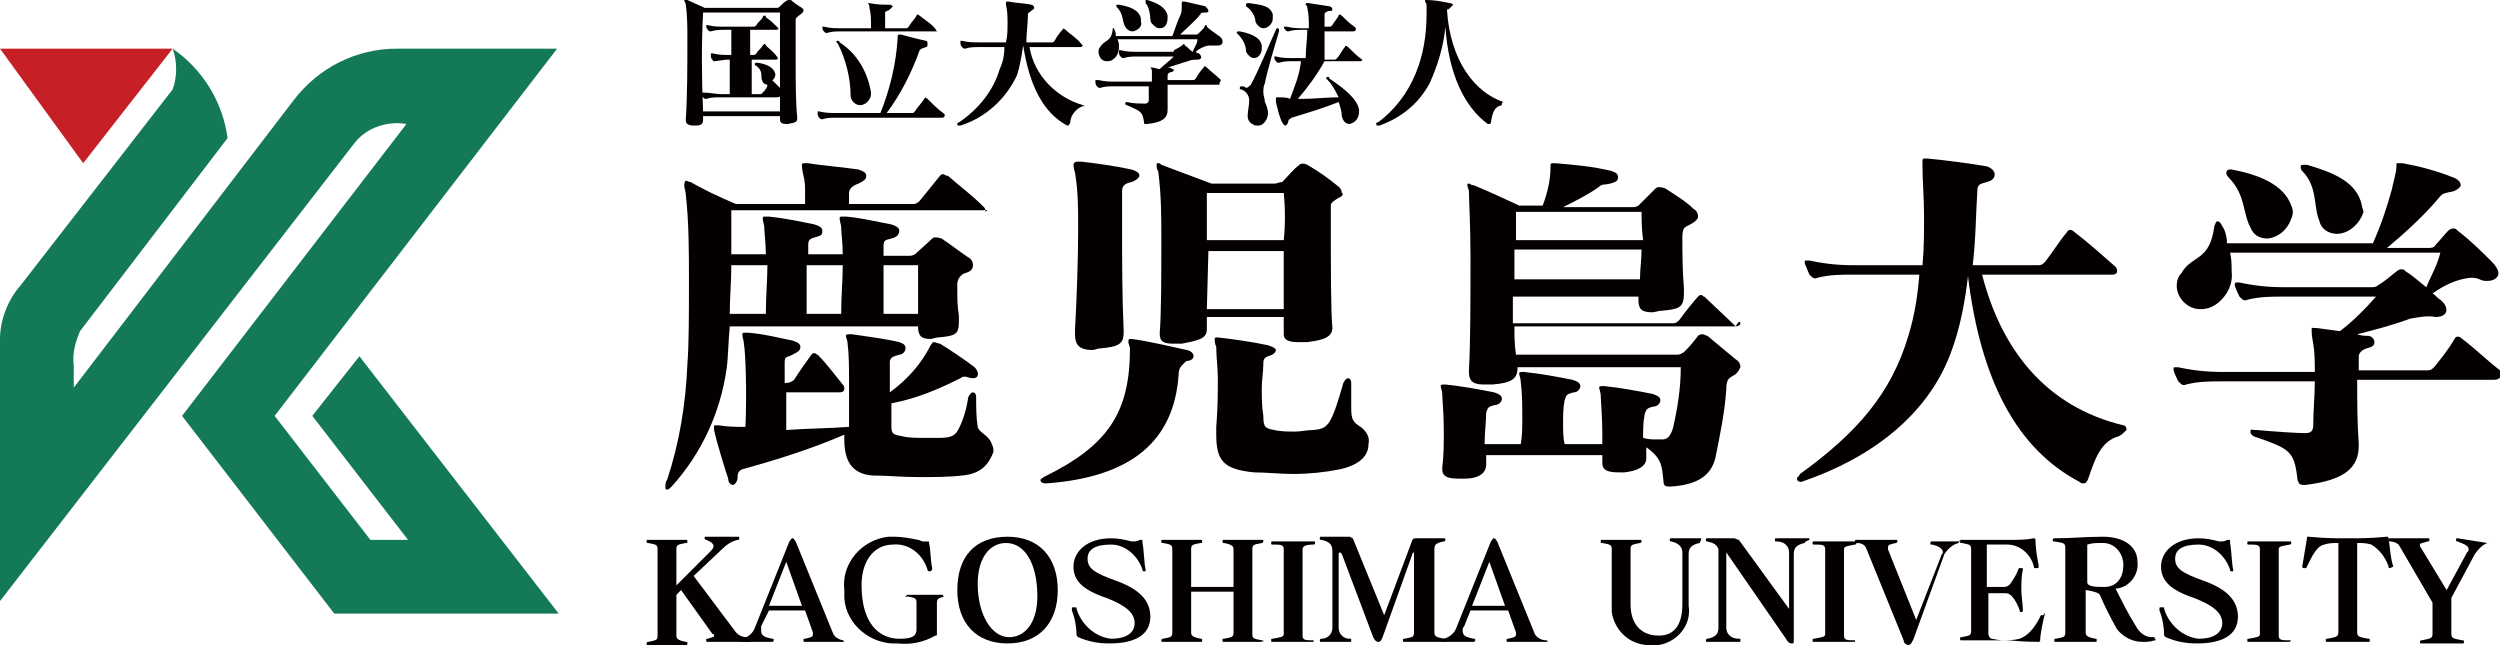 <?xml version="1.0" encoding="utf-8"?>
<!-- Generator: Adobe Illustrator 27.4.1, SVG Export Plug-In . SVG Version: 6.00 Build 0)  -->
<svg version="1.1" id="グループ_144" xmlns="http://www.w3.org/2000/svg" xmlns:xlink="http://www.w3.org/1999/xlink" x="0px"
	 y="0px" viewBox="0 0 159.3 41.1" style="enable-background:new 0 0 159.3 41.1;" xml:space="preserve">
<style type="text/css">
	.st0{clip-path:url(#SVGID_00000170274143576339002860000016760156021401539215_);}
	.st1{fill:#040000;}
	.st2{fill:#C61F26;}
	.st3{fill:#137959;}
</style>
<g>
	<defs>
		<rect id="SVGID_1_" y="0" width="159.3" height="41.1"/>
	</defs>
	<clipPath id="SVGID_00000075873224734297382180000011954939367673823659_">
		<use xlink:href="#SVGID_1_"  style="overflow:visible;"/>
	</clipPath>
	
		<g id="グループ_143" transform="translate(0 0)" style="clip-path:url(#SVGID_00000075873224734297382180000011954939367673823659_);">
		<path id="パス_5627" class="st1" d="M62.6,13.4h-16v2.8h2.2c0-0.7-0.1-1.4-0.1-1.7c0-0.2-0.1-0.4-0.1-0.6c0-0.1,0.1-0.1,0.1-0.1
			H49c1,0.1,1.9,0.3,2.9,0.5c0.3,0.1,0.5,0.2,0.5,0.4S52.4,15,52,15.1c-0.3,0.1-0.5,0.1-0.5,0.5v0.6h2.2c0-0.7-0.1-1.4-0.1-1.7
			c0-0.2-0.1-0.4-0.1-0.6c0-0.1,0.1-0.1,0.1-0.1h0.3c1.1,0.1,1.8,0.3,2.9,0.5c0.3,0.1,0.5,0.2,0.5,0.4s-0.1,0.4-0.5,0.5
			s-0.5,0.1-0.5,0.5v0.6h1.5c0.3,0,0.3,0,0.5-0.1c0.1-0.1,0.8-0.7,1.1-1c0.1-0.1,0.3-0.1,0.6,0c0.6,0.4,1.1,0.8,1.7,1.2
			c0.2,0.1,0.3,0.3,0.3,0.5c0,0.2-0.1,0.4-0.5,0.5c-0.3,0.1-0.5,0.4-0.5,0.7v0.4c0,0.5,0,1,0.1,1.6v0.4c0,0.8-0.2,0.9-1.3,1
			c-0.2,0-0.4,0.1-0.5,0.1c-0.6,0-0.8-0.2-0.8-0.8H46.5c-0.1,1.1-0.1,2-0.2,2.7c-0.4,2.8-1.6,5.4-3.5,7.5c-0.1,0.1-0.2,0.2-0.3,0.2
			c-0.1,0-0.1-0.1-0.1-0.2c0-0.1,0-0.3,0.1-0.4c0.8-2.4,1.2-4.9,1.3-7.4c0.1-1.2,0.1-3.3,0.1-5.3c0-1.8,0-3.7-0.2-5.5
			c0-0.2-0.1-0.4-0.1-0.6c0-0.2,0.1-0.3,0.1-0.3s0.2,0.1,0.3,0.1c0.9,0.5,1.7,0.9,2.9,1.4h4.4v-0.7c0-0.4,0-0.7-0.1-1.1
			c-0.1-0.4-0.1-0.6-0.1-0.7c0-0.1,0.1-0.1,0.1-0.1h0.3c0.5,0.1,2.6,0.3,3.2,0.4c0.3,0.1,0.5,0.2,0.5,0.4c0,0.2-0.1,0.3-0.5,0.5
			c-0.3,0.1-0.6,0.3-0.6,0.6v0.7h4c0.2,0,0.3,0,0.5-0.2c0.4-0.5,0.9-1.1,1.3-1.6c0.1-0.1,0.1-0.1,0.2-0.1s0.1,0.1,0.3,0.1
			c0.8,0.7,1.5,1.2,2.3,2c0.1,0.1,0.1,0.2,0.1,0.3C63,13.3,62.9,13.4,62.6,13.4 M61.3,30.3c-0.8,0.1-1.8,0.1-2.8,0.1s-2-0.1-2.9-0.1
			c-1.3-0.1-1.8-0.9-1.8-2.3v-0.3c-2.1,0.9-4.3,1.6-6.5,2.2c-0.2,0.1-0.3,0.2-0.3,0.5s-0.2,0.5-0.3,0.5c-0.1,0-0.3-0.1-0.3-0.4
			c-0.2-0.6-0.7-2.2-0.9-3.1v-0.2c0-0.1,0-0.1,0.1-0.1h0.2c0.6,0.1,1.1,0.1,1.7,0.1c0.1-2.3,0-4.8-0.1-5.3c0-0.2-0.1-0.4-0.1-0.6
			c0-0.1,0.1-0.1,0.1-0.1h0.3c1.1,0.1,1.8,0.3,2.8,0.5c0.3,0.1,0.5,0.2,0.5,0.4s-0.1,0.3-0.5,0.5s-0.5,0.1-0.5,0.5v1.3h0.1
			c0.2,0,0.4-0.1,0.5-0.2c0.3-0.5,0.9-1.3,1.1-1.6c0.1-0.1,0.1-0.1,0.2-0.1s0.1,0.1,0.2,0.1c0.6,0.6,1.1,1.3,1.6,1.9
			c0.1,0.1,0.1,0.2,0.1,0.3c0,0.1-0.1,0.2-0.3,0.2h-3.4v2.4c1.3-0.1,2.7-0.1,4-0.2v-3c0-0.8,0-1.6-0.1-2.4c0-0.1-0.1-0.3-0.1-0.4
			c0-0.1,0.1-0.1,0.2-0.1h0.2c0.7,0.1,2.2,0.3,3,0.5c0.3,0.1,0.4,0.2,0.4,0.4c0,0.2-0.2,0.4-0.4,0.4c-0.3,0.1-0.5,0.1-0.6,0.4V25
			c1.1-0.8,2-1.8,2.6-3c0.1-0.1,0.1-0.2,0.2-0.2c0.1,0,0.3,0.1,0.4,0.1c0.5,0.3,1.7,1.1,2.2,1.5c0.3,0.3,0.3,0.7-0.1,0.7H62
			c-0.2,0-0.4-0.1-0.5-0.1c-0.1,0-0.2,0-0.3,0.1c-1.4,0.7-2.8,1.3-4.4,1.6v1.5c0,0.5,0.2,0.5,0.7,0.6c0.4,0.1,0.9,0.1,1.3,0.1h1.1
			c0.8,0,1-0.2,1.2-0.6c0.3-0.6,0.5-1.3,0.6-2c0.1-0.2,0.2-0.3,0.3-0.3s0.2,0.1,0.2,0.3c0,0.6,0,1.3,0.1,1.9
			c0.1,0.4,0.7,0.5,0.9,1.1c0.1,0.2,0.1,0.3,0.1,0.5C63,29.6,62.5,30.2,61.3,30.3 M46.6,16.9c0,1-0.1,2.1-0.1,3.1h2.3
			c0-1.1,0.1-2.2,0.1-3.1H46.6z M51.4,16.9V20h2.2c0-1.1,0.1-2.2,0.1-3.1H51.4z M58.5,16.9h-2.2V20h2.2L58.5,16.9z"/>
		<path id="パス_5628" class="st1" d="M75.1,23.9c-0.3,4.2-3,6.5-8.4,6.9h-0.1c-0.2,0-0.3-0.1-0.3-0.2s0.1-0.1,0.2-0.2
			c4.1-2,5.5-4.1,5.5-8.2c0-0.1-0.1-0.3-0.1-0.4s0-0.2,0.1-0.2h0.1c0.9,0.1,2.6,0.5,3.5,0.7c0.6,0.1,0.6,0.7,0,0.7
			C75.3,23.3,75.1,23.4,75.1,23.9 M72.1,11.6c-0.5,0.1-0.6,0.3-0.6,0.6v2.4c0,2,0,4.2,0.1,6.5v0.1c0,0.7-0.3,0.9-1.5,1
			c-0.2,0-0.3,0.1-0.5,0.1c-0.9,0-1.1-0.4-1.1-1V21c0.1-1.8,0.2-4.4,0.2-6.5c0-1.2,0-2.3-0.2-3.5c-0.1-0.3-0.1-0.5-0.1-0.5
			c0-0.1,0.1-0.2,0.2-0.2h0.3c0.9,0.1,2.3,0.3,3.2,0.5c0.3,0.1,0.5,0.2,0.5,0.4C72.6,11.3,72.4,11.5,72.1,11.6 M85.3,12.6
			c-0.3,0.2-0.5,0.3-0.5,0.5v1.7c0,2,0,5,0.1,6.1c0,0.7-0.9,0.8-1.6,0.9h-0.6c-0.5,0-0.9-0.1-0.9-0.5v-1.1h-4.9V21
			c0,0.6-0.6,0.7-1.6,0.9h-0.5c-0.6,0-0.9-0.1-0.9-0.6v-0.1c0.1-1.3,0.1-3.7,0.1-5.9c0-1.5,0-2.9-0.2-4.4c-0.1-0.1-0.1-0.3-0.1-0.4
			c0-0.1,0-0.1,0.1-0.1c0.1,0,0.1,0,0.2,0.1l3.2,1.2h4c0.2,0,0.3-0.1,0.5-0.1c0.4-0.4,0.7-0.8,1.1-1.1c0.1-0.1,0.3-0.1,0.5,0
			c0.7,0.4,1.4,0.9,2,1.4c0.1,0.1,0.2,0.2,0.2,0.4C85.6,12.3,85.6,12.5,85.3,12.6 M76.9,19.7h4.9V16h-4.8L76.9,19.7z M81.8,12.3
			h-4.9v3h4.9C81.9,14.4,81.9,13.3,81.8,12.3 M85.4,29.9c-1,0.2-2,0.3-3,0.3c-0.9,0-1.7-0.1-2.5-0.1c-1.9-0.2-2.4-0.7-2.4-2.4v-0.5
			c0.1-1.2,0.1-2.2,0.1-3.1c0-0.7-0.1-1.3-0.1-2c-0.1-0.2-0.1-0.4-0.1-0.5c0-0.1,0.1-0.1,0.1-0.1h0.1c0.9,0.1,2.3,0.3,3.2,0.5
			c0.3,0.1,0.5,0.2,0.5,0.3s-0.1,0.3-0.5,0.4c-0.3,0.1-0.3,0.3-0.3,0.5c0,0.5-0.1,1-0.1,1.5c0,0.6,0,1.2,0.1,1.8
			c0,0.7,0.1,0.8,0.7,0.9c0.4,0.1,0.9,0.1,1.3,0.1c0.4,0,0.8-0.1,1.2-0.1c0.9-0.1,1.1-0.2,1.9-3c0.1-0.2,0.2-0.3,0.3-0.3
			s0.2,0.1,0.2,0.3v1.6c0,0.7,0.1,0.9,0.6,1.2c0.4,0.3,0.6,0.7,0.5,1.1C87.2,29,86.7,29.6,85.4,29.9"/>
		<path id="パス_5629" class="st1" d="M110.9,20.6c0,0.1-0.1,0.2-0.4,0.2H96.5c0,0.6,0,1.2,0.1,1.8h10.1c0.3,0,0.3,0,0.5-0.1
			s0.7-0.7,1-1.1c0.1-0.1,0.2-0.1,0.3-0.1c0.1,0,0.2,0.1,0.3,0.1c0.6,0.5,1.2,1,1.8,1.5c0.2,0.1,0.3,0.3,0.3,0.5
			c-0.1,0.2-0.2,0.4-0.4,0.5c-0.3,0.2-0.5,0.2-0.5,0.9c-0.1,1.5-0.4,2.9-0.7,4.4c-0.3,1.2-1.3,1.7-2.8,1.8h-0.2
			c-0.2,0-0.3-0.1-0.3-0.3c-0.1-1-0.1-1.5-1.1-2.2v0.7c0,0.5-0.5,0.8-1.4,0.9h-0.3c-0.7,0-1.1-0.1-1.1-0.6v-0.5h-7.4v0.6
			c0,0.5-0.4,0.9-1.4,0.9H93c-0.7,0-1.1-0.1-1.1-0.6v-0.1C92,29,92,28.2,92,27.5c0-1.1-0.1-2.1-0.1-2.4c0-0.2-0.1-0.4-0.1-0.5
			c0-0.1,0.1-0.1,0.3-0.1c1,0.1,2.1,0.3,3.1,0.5c0.3,0.1,0.5,0.2,0.5,0.4c0,0.2-0.2,0.4-0.4,0.4c-0.5,0.1-0.5,0.2-0.6,0.5
			c0,0.6-0.1,1.2-0.1,2h2.3c0.1-0.5,0.1-1.1,0.1-1.6c0-0.8,0-1.6-0.1-2.4c0-0.2-0.1-0.4-0.1-0.5c0-0.1,0.1-0.1,0.3-0.1
			c1,0.1,2.1,0.3,3.1,0.5c0.3,0.1,0.5,0.2,0.5,0.4c0,0.2-0.2,0.4-0.4,0.4c-0.5,0.1-0.5,0.2-0.6,0.5c-0.1,0.5-0.1,1-0.1,1.5
			c0,0.4,0,0.9,0.1,1.3h2.4v-0.7c0-1.1-0.1-2.1-0.1-2.4c0-0.2-0.1-0.4-0.1-0.5c0-0.1,0.1-0.1,0.3-0.1c1,0.1,2.1,0.3,3.1,0.5
			c0.3,0.1,0.5,0.2,0.5,0.4c0,0.2-0.2,0.4-0.4,0.4c-0.5,0.1-0.5,0.2-0.6,0.5c-0.1,0.5-0.1,1-0.1,1.5c0.3,0.1,0.6,0.1,0.9,0.1h0.3
			c0.3,0,0.5-0.1,0.7-0.7c0.3-1.3,0.5-2.6,0.5-3.9H96.7c0,0.7-0.3,1-1.6,1.1h-0.5c-0.6,0-1-0.1-1-0.8v-0.1c0.1-1.7,0.1-4.7,0.1-7.2
			c0-2-0.1-3.7-0.1-4.2c0-0.1-0.1-0.3-0.1-0.4s0-0.1,0.1-0.1s0.1,0.1,0.3,0.1c1,0.4,2.9,1.3,2.9,1.3h1.5c0.3-0.8,0.5-1.6,0.5-2.5
			v-0.1c0-0.1,0.1-0.1,0.2-0.1h0.1c1.2,0.1,2.4,0.2,3.6,0.5c0.3,0.1,0.4,0.2,0.4,0.4c0,0.2-0.1,0.3-0.5,0.4c-0.4,0.1-0.5,0-0.7,0.2
			c-0.7,0.5-1.5,0.9-2.3,1.3h4.3c0.3,0,0.3,0,0.5-0.1c0.1-0.1,0.8-0.8,1.1-1.1c0.1-0.1,0.3-0.1,0.6,0c0.6,0.4,1.3,0.8,1.8,1.3
			c0.2,0.1,0.3,0.3,0.3,0.5c0,0.1-0.1,0.3-0.5,0.5s-0.5,0.2-0.5,0.9s0,2,0.1,3.2v0.3c0,0.9-0.3,1-1.4,1.1c-0.2,0-0.5,0.1-0.6,0.1
			c-0.7,0-0.9-0.2-0.9-0.8v-0.2h-8v1.7h10.2c0.2,0,0.3-0.1,0.4-0.2c0.2-0.3,1-1.3,1.2-1.5c0.1-0.1,0.1-0.1,0.2-0.1s0.1,0.1,0.2,0.1
			c0.3,0.3,1.6,1.5,2,1.9C110.8,20.4,110.9,20.5,110.9,20.6L110.9,20.6z M96.5,15.9v1.9h8c0-0.6,0.1-1.3,0.1-1.9L96.5,15.9z
			 M104.6,13.5h-8v1.8h8.1C104.6,14.6,104.6,13.9,104.6,13.5"/>
		<path id="パス_5630" class="st1" d="M135,27.8c-1.1,0.3-1.5,1.4-1.9,2.6c-0.1,0.3-0.2,0.4-0.3,0.4c-0.1,0-0.2,0-0.3-0.1
			c-4-2.1-6.3-6.5-7.1-13.1c-0.2,1.7-0.5,3.3-1.1,4.9c-1.5,4-5.1,6.7-9.5,8.2h-0.1c-0.1,0-0.2-0.1-0.2-0.2v0c0-0.1,0.1-0.1,0.2-0.3
			c3.6-2.6,5.8-5.1,6.9-8.8c0.4-1.3,0.6-2.6,0.7-3.9h-4.2c-0.8,0-1.5,0-2.3,0.2c-0.2,0.1-0.3,0-0.5-0.2c-0.1-0.2-0.2-0.5-0.3-0.7
			v-0.1c0-0.1,0-0.1,0.1-0.1h0.2c0.9,0.2,1.8,0.3,2.8,0.3h4.4c0.1-1,0.1-2.1,0.1-3.1c0-1.2-0.1-2.3-0.1-3.2v-0.3
			c0-0.1,0-0.2,0.1-0.2h0.2c1.1,0.1,2.6,0.3,3.8,0.5c0.3,0.1,0.5,0.3,0.5,0.5s-0.1,0.4-0.5,0.5c-0.3,0.1-0.6,0.1-0.6,0.5
			c-0.1,1.5-0.1,3.2-0.3,4.8h4.1c0.2,0,0.3,0,0.5-0.2c0.4-0.5,0.9-1.3,1.4-1.9c0.1-0.2,0.3-0.2,0.5,0c0.8,0.6,1.8,1.5,2.6,2.2
			c0.1,0.1,0.1,0.2,0.1,0.3c0,0.1-0.1,0.2-0.3,0.2h-8.3c1.2,4.7,4,8.4,9,9.6c0.1,0,0.2,0.1,0.2,0.3C135.3,27.6,135.2,27.7,135,27.8z
			"/>
		<path id="パス_5631" class="st1" d="M158.9,24.2h-8.7c0,1.3,0,2.7,0.1,4.1v0.1c0,1.4-0.9,2.2-3.4,2.5h-0.1
			c-0.3,0-0.3-0.1-0.4-0.3c-0.2-1.9-0.5-2-2.8-2.8c-0.1-0.1-0.2-0.1-0.2-0.3s0.1-0.1,0.3-0.1h0.1c1.1,0.1,2.6,0.2,3.1,0.2
			c0.4,0,0.5-0.2,0.5-0.5c0-0.9,0.1-1.9,0.1-2.8h-5.9c-0.8,0-1.5,0-2.3,0.2c-0.2,0.1-0.3,0-0.5-0.2c-0.1-0.2-0.2-0.4-0.3-0.7v-0.1
			c0-0.1,0-0.1,0.1-0.1h0.2c0.9,0.2,1.8,0.3,2.8,0.3h5.9c0-0.6,0-1.2-0.1-1.8c-0.1-0.5-0.1-0.7-0.1-0.9s0-0.1,0.1-0.1h0.2l1.5,0.2
			c0.8-0.6,1.6-1.4,2.3-2.2h-5.9c-0.8,0-1.5,0-2.3,0.2c-0.2,0.1-0.3,0-0.5-0.2c-0.1-0.2-0.2-0.4-0.3-0.7v-0.1c0,0,0-0.1,0.1-0.1h0.2
			c0.9,0.2,1.8,0.3,2.8,0.3h5.6c0.1,0,0.3,0,0.4-0.1c0.5-0.3,0.8-0.6,1.2-0.9c0.1-0.1,0.3-0.2,0.5-0.1c0,0,0,0,0,0c0,0,0,0,0.1,0.1
			c0.5,0.3,0.9,0.7,1.3,1c0.3-0.7,0.7-1.4,0.9-2.2h-13.4c0.1,0.4,0.1,0.8,0.1,1.2c0.1,0.8-0.3,1.6-1,2.1c-0.3,0.2-0.6,0.3-1,0.3
			c-0.8,0-1.5-0.7-1.5-1.5c0-0.3,0.1-0.6,0.3-0.8c0.7-1.2,1.8-0.7,2.1-3c0.1-0.2,0.1-0.3,0.2-0.3c0.1,0,0.2,0.1,0.3,0.3
			c0.2,0.3,0.3,0.7,0.3,1.1h9.3c0.5-1.1,0.9-2.3,1.2-3.4c0.1-0.5,0.3-1.1,0.3-1.5v-0.1c0-0.1,0-0.1,0.1-0.1h0.3
			c1.1,0.2,2.2,0.5,3.2,0.9c0.3,0.1,0.5,0.3,0.5,0.5c0,0.1-0.2,0.3-0.5,0.4c-0.5,0.1-0.6,0.1-0.8,0.3c-1,1.2-2.2,2.3-3.4,3.3h2.6
			c0.2,0,0.4,0,0.5-0.2c0.2-0.2,0.6-0.7,0.8-0.9c0.1-0.1,0.3-0.2,0.5-0.1c0,0,0,0,0,0c0,0,0,0,0.1,0.1c0.8,0.6,1.5,1.3,2.2,2
			c0.2,0.2,0.4,0.5,0.4,0.7c0,0.3-0.3,0.5-0.7,0.5c-0.2,0-0.3,0-0.5-0.1c-0.2-0.1-0.4-0.1-0.6-0.1c-0.9,0.1-1.7,0.5-2.4,1
			c0.2,0.1,0.3,0.3,0.5,0.4c0.6,0.5,0.5,1.1-0.3,1.1c-0.5-0.1-1,0-1.6,0.1c-1.1,0.4-2.2,0.7-3.4,1c0.3,0.1,0.5,0.1,0.7,0.1
			s0.4,0.2,0.4,0.4s-0.1,0.3-0.5,0.4c-0.3,0.1-0.5,0.3-0.5,0.5v0.9h4.3c0.2,0,0.3,0,0.5-0.2c0.4-0.5,0.9-1.1,1.3-1.8
			c0.1-0.2,0.3-0.2,0.5,0c0.8,0.6,1.5,1.3,2.4,2c0.1,0.1,0.1,0.2,0.1,0.3C159.3,24.1,159.2,24.2,158.9,24.2z M144.5,15.2
			c-0.5,0-0.9-0.2-1.1-0.7c-0.5-0.9-0.3-2.1-1.4-3.2c-0.2-0.2-0.2-0.5,0.1-0.5h0.1c1.6,0.3,3.3,0.9,3.8,2.3c0.1,0.2,0.1,0.4,0.1,0.5
			C145.9,14.5,145.3,15.1,144.5,15.2 M148.9,14.9c-0.5,0-1-0.3-1.1-0.8c-0.4-0.9-0.1-2.2-1.1-3.2c-0.1-0.1-0.1-0.2-0.1-0.3
			c0-0.1,0.1-0.1,0.2-0.1h0.2c1.7,0.5,3.2,1.1,3.5,2.6c0,0.1,0.1,0.3,0.1,0.4C150.4,14.2,149.7,14.9,148.9,14.9"/>
		<path id="パス_5632" class="st1" d="M47.7,40.9h-2.6c-0.1,0-0.1,0-0.1-0.1c0-0.1,0-0.1,0.1-0.1c0.3-0.1,0.4-0.1,0.4-0.2
			c0-0.1,0-0.1-0.1-0.1l-2-2.8l-0.3,0.3v2.6c0,0.2,0.1,0.3,0.6,0.4c0.1,0,0.1,0,0.1,0.1c0,0.1,0,0.1-0.1,0.1h-2.4
			c-0.1,0-0.1,0-0.1-0.1c0,0,0-0.1,0.1-0.1c0.5-0.1,0.6-0.1,0.6-0.4V35c0-0.3-0.1-0.3-0.6-0.4c-0.1,0-0.1,0-0.1-0.1s0-0.1,0.1-0.1
			h2.4c0.1,0,0.1,0,0.1,0.1c0,0.1,0,0.1-0.1,0.1c-0.5,0.1-0.6,0.1-0.6,0.4v2.3l2.2-2.2c0.3-0.3,0.2-0.5-0.3-0.7c0,0-0.1,0-0.1-0.1
			c0-0.1,0-0.1,0.1-0.1h2c0.1,0,0.1,0,0.1,0.1c0,0.1,0,0.1-0.1,0.1c-0.4,0.1-0.7,0.3-1,0.6l-1.8,1.7l2.7,3.6
			c0.2,0.2,0.4,0.3,0.7,0.3c0,0,0.1,0,0.1,0.1c0,0,0,0,0,0C47.8,40.9,47.8,40.9,47.7,40.9"/>
		<path id="パス_5633" class="st1" d="M53.8,40.9h-2.5c-0.1,0-0.1,0-0.1-0.1c0-0.1,0-0.1,0.1-0.1c0.4-0.1,0.5-0.1,0.5-0.3v-0.1
			l-0.5-1.4H49l-0.5,1v0.3c0,0.3,0.2,0.4,0.7,0.5c0.1,0,0.1,0,0.1,0.1c0,0.1-0.1,0.1-0.1,0.1h-1.9c-0.1,0-0.1,0-0.1-0.1
			c0-0.1,0-0.1,0.1-0.1c0.4-0.1,0.7-0.4,0.8-0.7l2.2-5.5c0.1-0.1,0.1-0.2,0.2-0.2s0.1,0.1,0.2,0.2l2.4,5.9c0.1,0.2,0.4,0.4,0.7,0.4
			C53.7,40.8,53.7,40.8,53.8,40.9C53.8,40.9,53.8,40.9,53.8,40.9 M50.1,35.8L49,38.6h2.1L50.1,35.8z"/>
		<path id="パス_5634" class="st1" d="M60.2,38c-0.3,0.1-0.5,0.1-0.5,0.4v2c0,0.1,0,0.1-0.1,0.1c-0.7,0.4-1.5,0.6-2.4,0.5
			c-1.7,0.1-3.3-1.2-3.4-2.9c0-0.2,0-0.3,0-0.5c-0.2-1.7,1.1-3.2,2.8-3.4c0.1,0,0.3,0,0.4,0c0.5,0,1,0.1,1.5,0.2
			c0.1,0,0.2,0.1,0.3,0.1h0.3c0.1,0,0.1,0,0.1,0.1c0.1,0.4,0.1,1.2,0.2,1.6v0.1l-0.1,0.1h-0.1c0,0-0.1,0-0.1-0.1c0,0,0,0,0,0
			c-0.3-1-1.2-1.7-2.2-1.6c-1.1,0-2,0.9-2,2.6c0,2.4,1.1,3.4,2.4,3.4c0.7,0,1.1-0.1,1.1-0.6v-1.7c0-0.3-0.1-0.3-0.6-0.4
			c-0.1,0.1-0.1,0-0.1,0c0,0,0.1-0.1,0.1-0.1h2.2c0.1,0,0.1,0,0.1,0.1C60.3,38,60.2,38,60.2,38"/>
		<path id="パス_5635" class="st1" d="M64.2,41c-2,0-3.2-1.3-3.2-3.4s1.1-3.4,3.2-3.4c2,0,3.2,1.3,3.2,3.4S66.2,41,64.2,41
			 M64.1,34.6c-1,0-1.8,0.9-1.8,2.6c0,2,0.9,3.4,2,3.4c1,0,1.8-0.9,1.8-2.6C66.1,35.9,65.3,34.6,64.1,34.6"/>
		<path id="パス_5636" class="st1" d="M70.7,41c-0.7,0-1.3-0.1-2-0.4c-0.1-0.1-0.1-0.1-0.1-0.1c0-0.5-0.1-1.1-0.3-1.6v-0.1
			c0-0.1,0-0.1,0.1-0.1h0.1c0.1,0,0.1,0,0.1,0.1c0.3,1,1.2,1.8,2.2,1.9c1,0,1.5-0.4,1.5-1s-0.5-1.1-1.8-1.6c-1.5-0.5-2.1-1.1-2.1-2
			s0.8-1.8,2.4-1.8c0.5,0,0.9,0.1,1.3,0.2h0.1c0.1,0,0.3,0,0.4-0.1h0.1c0.1,0,0.1,0,0.1,0.1v0.1c0.1,0.5,0.1,1.3,0.2,1.7v0.1h-0.1
			c-0.1,0-0.1,0-0.1-0.1c-0.3-0.9-1.1-1.6-2-1.6c-1,0-1.5,0.3-1.5,0.9s0.4,0.9,1.8,1.4c1.4,0.5,2.2,1.2,2.2,2.3
			C73.3,40.4,72.4,41,70.7,41"/>
		<path id="パス_5637" class="st1" d="M80.4,40.9H78c-0.1,0-0.1,0-0.1-0.1c0-0.1,0-0.1,0.1-0.1c0.5-0.1,0.6-0.1,0.6-0.4v-2.6h-2.7
			v2.6c0,0.2,0.1,0.3,0.6,0.4c0.1,0,0.1,0,0.1,0.1s0,0.1-0.1,0.1h-2.4c-0.1,0-0.1,0-0.1-0.1c0,0,0-0.1,0.1-0.1c0,0,0,0,0,0
			c0.5-0.1,0.6-0.1,0.6-0.4V35c0-0.3-0.1-0.3-0.6-0.4c-0.1,0-0.1,0-0.1-0.1c0-0.1,0-0.1,0.1-0.1h2.4c0.1,0,0.1,0,0.1,0.1
			c0,0.1,0,0.1-0.1,0.1c-0.5,0.1-0.6,0.1-0.6,0.4v2.4h2.7v-2.4c0-0.2-0.1-0.3-0.6-0.4c-0.1,0-0.1,0-0.1-0.1c0-0.1,0-0.1,0.1-0.1h2.4
			c0.1,0,0.1,0,0.1,0.1c0,0,0,0.1-0.1,0.1c-0.5,0.1-0.6,0.1-0.6,0.4v5.4c0,0.3,0.1,0.3,0.6,0.4c0.1,0,0.1,0,0.1,0.1
			C80.4,40.8,80.4,40.9,80.4,40.9"/>
		<path id="パス_5638" class="st1" d="M83.7,40.9h-2.6c-0.1,0-0.1,0-0.1-0.1c0-0.1,0-0.1,0.1-0.1c0.5-0.1,0.7-0.1,0.7-0.3V35
			c0-0.3-0.2-0.3-0.7-0.3c-0.1,0-0.1,0-0.1-0.1s0-0.1,0.1-0.1h2.6c0.1,0,0.1,0,0.1,0.1c0,0,0,0.1-0.1,0.1c0,0,0,0,0,0
			C83.2,34.7,83,34.8,83,35v5.5c0,0.3,0.2,0.3,0.7,0.3C83.7,40.8,83.7,40.8,83.7,40.9"/>
		<path id="パス_5639" class="st1" d="M91.9,40.9h-2.4c-0.1,0-0.1,0-0.1-0.1c0-0.1,0-0.1,0.1-0.1c0.5-0.1,0.6-0.1,0.6-0.4v-5.1
			c0,0-0.1,0-0.1,0.1c0,0,0,0,0,0l-1.9,5.3c-0.1,0.2-0.1,0.3-0.3,0.3c-0.1,0-0.2-0.1-0.3-0.3l-2-5.3l-0.1-0.1c0,0-0.1,0-0.1,0.1V40
			c0,0.4,0.3,0.7,0.7,0.7c0.1,0,0.1,0,0.1,0.1s0,0.1-0.1,0.1h-1.8c-0.1,0-0.1,0-0.1-0.1c0,0,0-0.1,0.1-0.1c0,0,0,0,0,0
			c0.4,0,0.7-0.3,0.7-0.7c0,0,0,0,0-0.1v-4.8c0-0.4-0.2-0.6-0.7-0.7c-0.1,0-0.1,0-0.1-0.1c0-0.1,0-0.1,0.1-0.1H86
			c0.1,0,0.1,0.1,0.2,0.1l2,4.9l1.8-4.8c0.1-0.1,0.1-0.1,0.2-0.1H92c0.1,0,0.1,0,0.1,0.1c0,0,0,0.1-0.1,0.1c0,0,0,0,0,0
			c-0.5,0.1-0.6,0.2-0.6,0.5v5.3c0,0.3,0.2,0.3,0.6,0.4c0.1,0,0.1,0,0.1,0.1S92,40.9,91.9,40.9"/>
		<path id="パス_5640" class="st1" d="M98.6,40.9h-2.5c-0.1,0-0.1,0-0.1-0.1c0-0.1,0-0.1,0.1-0.1c0.4-0.1,0.5-0.1,0.5-0.3v-0.1
			l-0.5-1.4h-2.4l-0.4,1c-0.1,0.1-0.1,0.2-0.1,0.3c0,0.3,0.2,0.4,0.7,0.5c0.1,0,0.1,0,0.1,0.1c0,0.1-0.1,0.1-0.1,0.1h-1.9
			c-0.1,0-0.1,0-0.1-0.1c0-0.1,0-0.1,0.1-0.1c0.4-0.1,0.7-0.4,0.8-0.7l2.2-5.5c0.1-0.1,0.1-0.2,0.2-0.2c0.1,0,0.1,0.1,0.2,0.2
			l2.4,5.9c0.1,0.2,0.4,0.4,0.7,0.4C98.6,40.8,98.6,40.8,98.6,40.9 M94.9,35.8l-1.1,2.8h2.1L94.9,35.8z"/>
		<path id="パス_5641" class="st1" d="M108.3,34.6c-0.5,0.1-0.7,0.3-0.7,0.7v3.3c0.2,1.2-0.7,2.3-1.9,2.5c-0.1,0-0.2,0-0.4,0
			c-1.3,0.1-2.4-0.8-2.6-2.1c0,0,0,0,0,0c0-0.1,0-0.3,0-0.4V35c0-0.3-0.1-0.3-0.6-0.4c-0.1,0-0.1,0-0.1-0.1c0-0.1,0-0.1,0.1-0.1h2.4
			c0.1,0,0.1,0,0.1,0.1c0,0,0,0.1-0.1,0.1c-0.5,0.1-0.6,0.1-0.6,0.4v3.5c0,1.3,0.7,2,1.8,2c1,0,1.5-0.7,1.5-2v-3.3
			c0-0.4-0.3-0.6-0.7-0.7c-0.1,0-0.1,0-0.1-0.1c0-0.1,0-0.1,0.1-0.1h1.9C108.4,34.4,108.4,34.4,108.3,34.6L108.3,34.6z"/>
		<path id="パス_5642" class="st1" d="M115,34.6c-0.5,0.1-0.7,0.3-0.7,0.7v5.4c0,0.3,0,0.3-0.1,0.3c-0.2,0-0.3-0.1-0.4-0.3
			l-3.8-5.5V40c0,0.4,0.3,0.7,0.8,0.7c0.1,0,0.1,0,0.1,0.1c0,0.1,0,0.1-0.1,0.1h-2c-0.1,0-0.1,0-0.1-0.1c0,0,0-0.1,0.1-0.1
			c0,0,0,0,0,0c0.5-0.1,0.7-0.3,0.7-0.7v-5c-0.1-0.3-0.3-0.4-0.7-0.5c-0.1,0-0.1,0-0.1-0.1s0-0.1,0.1-0.1h1.7c0.1,0,0.2,0.1,0.3,0.1
			l3.2,4.4v-3.6c0-0.4-0.3-0.7-0.8-0.7c-0.1,0-0.1,0-0.1-0.1c0-0.1,0-0.1,0.1-0.1h2c0.1,0,0.1,0,0.1,0.1
			C115.1,34.5,115,34.5,115,34.6"/>
		<path id="パス_5643" class="st1" d="M118.2,40.9h-2.6c-0.1,0-0.1,0-0.1-0.1c0-0.1,0-0.1,0.1-0.1c0.5-0.1,0.7-0.1,0.7-0.3V35
			c0-0.3-0.2-0.3-0.7-0.3c-0.1,0-0.1,0-0.1-0.1s0-0.1,0.1-0.1h2.6c0.1,0,0.1,0,0.1,0.1c0,0,0,0.1-0.1,0.1c0,0,0,0,0,0
			c-0.5,0.1-0.7,0.1-0.7,0.3v5.5c0,0.3,0.2,0.3,0.7,0.3C118.2,40.8,118.2,40.8,118.2,40.9C118.2,40.9,118.2,40.9,118.2,40.9"/>
		<path id="パス_5644" class="st1" d="M124.8,34.6c-0.4,0.1-0.7,0.4-0.9,0.7l-2,5.5c-0.1,0.1-0.1,0.3-0.3,0.3
			c-0.1,0-0.3-0.1-0.3-0.3l-2.4-5.9c-0.1-0.2-0.3-0.3-0.6-0.3c-0.1,0-0.1,0-0.1-0.1s0-0.1,0.1-0.1h2.5c0.1,0,0.1,0,0.1,0.1
			c0,0.1-0.1,0.1-0.1,0.1c-0.4,0.1-0.5,0.1-0.5,0.3v0.1l1.8,4.5l1.6-4.1c0-0.1,0.1-0.1,0.1-0.2c0-0.2-0.2-0.4-0.7-0.5
			c-0.1,0-0.1,0-0.1-0.1c0-0.1,0.1-0.1,0.1-0.1h1.9C124.8,34.4,124.9,34.4,124.8,34.6L124.8,34.6z"/>
		<path id="パス_5645" class="st1" d="M130.3,39.1c-0.1,0.4-0.3,1.3-0.3,1.7c0,0.1-0.1,0.1-0.1,0.1c-1.2,0-1.6-0.1-2.1-0.1H125
			c-0.1,0-0.1,0-0.1-0.1c0-0.1,0-0.1,0.1-0.1c0.5-0.1,0.6-0.1,0.6-0.4V35c0-0.3-0.1-0.3-0.6-0.4c-0.1,0-0.1,0-0.1-0.1s0-0.1,0.1-0.1
			h3.1c0.5,0,1,0,1.5-0.1c0.1,0,0.1,0.1,0.1,0.1c0,0.5,0.1,1.1,0.2,1.6v0.1c0,0.1,0,0.1-0.1,0.1h-0.1c-0.1,0-0.1,0-0.1-0.1
			c-0.2-0.8-0.9-1.4-1.7-1.4h-1.3v2.7h1.1c0.2,0,0.3-0.1,0.4-0.2c0.2-0.3,0.4-0.6,0.5-0.9c0,0,0-0.1,0.1-0.1c0,0,0,0,0,0h0.1
			c0.1,0,0.1,0,0.1,0.1c-0.1,0.4-0.1,0.9-0.1,1.3c0,0.4,0.1,0.9,0.1,1.3c0,0,0,0.1-0.1,0.1c0,0,0,0,0,0c-0.1,0-0.1,0-0.1-0.1
			c-0.1-0.3-0.3-0.7-0.5-0.9c-0.1-0.1-0.2-0.2-0.4-0.2h-1.1v2.6c0,0.1,0.1,0.3,0.2,0.3c0.1,0,0.4,0.1,0.7,0.1c0.4,0,0.7,0,1.1-0.1
			c0.5-0.2,0.9-0.6,1.3-1.4c0,0,0-0.1,0.1-0.1h0.1C130.3,39,130.3,39.1,130.3,39.1"/>
		<path id="パス_5646" class="st1" d="M137.3,40.8c-0.3,0.1-0.5,0.1-0.8,0.1c-0.6,0-1.2-0.3-1.6-0.8c-0.4-0.7-0.8-1.5-1.1-2.2
			c-0.1-0.2-0.9-0.3-0.9-0.3v2.7c0,0.2,0.1,0.3,0.6,0.4c0.1,0,0.1,0,0.1,0.1s0,0.1-0.1,0.1H131c-0.1,0-0.1,0-0.1-0.1
			c0-0.1,0-0.1,0.1-0.1c0.5-0.1,0.6-0.1,0.6-0.4v-5.4c0-0.3-0.1-0.3-0.7-0.4c-0.1,0-0.1,0-0.1-0.1c0,0,0-0.1,0.1-0.1
			c1.2,0,1.9-0.1,3.1-0.1c1.3,0,2.2,0.6,2.2,1.6c0.1,0.8-0.5,1.6-1.3,1.7l-0.1,0c0.4,0.8,0.8,1.6,1.3,2.4c0.2,0.4,0.6,0.7,1,0.7h0.1
			c0.1,0,0.1,0,0.1,0.1C137.4,40.8,137.4,40.8,137.3,40.8 M133.9,34.6c-0.3,0-0.6,0-0.9,0.1v2.4c0,0.3,0.6,0.3,1.1,0.3
			c0.7,0,1.2-0.5,1.2-1.4c0-0.7-0.5-1.4-1.3-1.4C134,34.6,133.9,34.6,133.9,34.6"/>
		<path id="パス_5647" class="st1" d="M140,41c-0.7,0-1.3-0.1-2-0.4c-0.1-0.1-0.1-0.1-0.1-0.1c0-0.5-0.1-1.1-0.3-1.6v-0.1
			c0-0.1,0-0.1,0.1-0.1h0.1c0.1,0,0.1,0,0.1,0.1c0.3,1,1.2,1.8,2.2,1.9c1,0,1.5-0.4,1.5-1s-0.5-1.1-1.8-1.6c-1.5-0.5-2.1-1.1-2.1-2
			s0.8-1.8,2.4-1.8c0.5,0,0.9,0.1,1.3,0.2h0.1c0.1,0,0.3,0,0.4-0.1h0.1c0.1,0,0.1,0,0.1,0.1v0.1c0.1,0.5,0.1,1.3,0.2,1.7v0.1h-0.1
			c-0.1,0-0.1,0-0.1-0.1c-0.3-0.9-1.1-1.6-2-1.6c-1,0-1.5,0.3-1.5,0.9s0.4,0.9,1.8,1.4s2.2,1.2,2.2,2.3C142.6,40.4,141.7,41,140,41z
			"/>
		<path id="パス_5648" class="st1" d="M145.9,40.9h-2.6c-0.1,0-0.1,0-0.1-0.1c0-0.1,0-0.1,0.1-0.1c0.5-0.1,0.7-0.1,0.7-0.3V35
			c0-0.3-0.2-0.3-0.7-0.3c-0.1,0-0.1,0-0.1-0.1s0-0.1,0.1-0.1h2.6c0.1,0,0.1,0,0.1,0.1c0,0,0,0.1-0.1,0.1c0,0,0,0,0,0
			c-0.5,0.1-0.7,0.1-0.7,0.3v5.5c0,0.3,0.2,0.3,0.7,0.3C146,40.8,146,40.8,145.9,40.9C146,40.9,146,40.9,145.9,40.9"/>
		<path id="パス_5649" class="st1" d="M152.3,36.2c-0.1,0-0.1,0-0.1-0.1c-0.2-0.6-0.6-1.1-1.1-1.4c-0.3-0.1-0.6-0.1-0.9-0.1v5.7
			c0,0.3,0.2,0.3,0.7,0.4c0.1,0,0.1,0,0.1,0.1c0,0.1,0,0.1-0.1,0.1h-2.6c-0.1,0-0.1,0-0.1-0.1s0-0.1,0.1-0.1
			c0.5-0.1,0.7-0.1,0.7-0.4v-5.7c-0.3,0-0.6,0-0.9,0.1c-0.5,0.1-0.8,0.8-1.1,1.4c0,0,0,0.1-0.1,0.1h-0.1c-0.1,0-0.1-0.1-0.1-0.1
			c0.1-0.6,0.2-1.2,0.3-1.8c0-0.1,0-0.1,0.1-0.1c1.1,0.1,1.6,0.1,2.5,0.1c0.9,0,1.4,0,2.5-0.1c0.1,0,0.1,0.1,0.1,0.1
			c0.1,0.6,0.1,1.2,0.3,1.8L152.3,36.2z"/>
		<path id="パス_5650" class="st1" d="M158.5,34.6c-0.3,0.1-0.6,0.4-0.8,0.7l-1.5,2.8v2.3c0,0.3,0.2,0.3,0.7,0.4
			c0.1,0,0.1,0,0.1,0.1c0,0.1,0,0.1-0.1,0.1h-2.6c-0.1,0-0.1,0-0.1-0.1c0,0,0-0.1,0.1-0.1c0,0,0,0,0,0c0.5-0.1,0.7-0.1,0.7-0.4v-2
			l-2.1-3.6c-0.1-0.2-0.4-0.3-0.6-0.3c0,0-0.1,0-0.1-0.1c0-0.1,0-0.1,0.1-0.1h2.4c0.1,0,0.1,0,0.1,0.1s0,0.1-0.1,0.1
			c-0.3,0.1-0.5,0.1-0.5,0.2v0.1l1.7,2.8l1.3-2.4c0.1-0.1,0.1-0.1,0.1-0.2c0-0.2-0.2-0.3-0.7-0.5c-0.1,0-0.1,0-0.1-0.1
			c0-0.1,0-0.1,0.1-0.1L158.5,34.6c0.1-0.1,0.2-0.1,0.2,0C158.7,34.5,158.6,34.5,158.5,34.6L158.5,34.6"/>
		<path id="パス_5651" class="st1" d="M50.9,1c-0.1,0.1-0.2,0.1-0.2,0.3v2.6c0,1.3,0,2.6,0.1,3.6c0,0.3-0.1,0.3-0.6,0.4h-0.1
			c-0.3,0-0.4-0.1-0.4-0.3V7.4h-4.9v0.2c0,0.3-0.1,0.4-0.5,0.4h-0.1c-0.3,0-0.5-0.1-0.5-0.3V7.6c0.1-1.5,0.1-3.5,0.1-5.1
			c0-0.7,0-1.5-0.1-2.2c0-0.1-0.1-0.2-0.1-0.3c0-0.1,0-0.1,0.1-0.1c0.1,0,0.1,0,0.1,0.1l1.1,0.5h4.6c0.1,0,0.1,0,0.2-0.1
			c0.1-0.1,0.3-0.3,0.5-0.4c0,0,0.1,0,0.1-0.1c0,0,0,0,0,0c0.1,0,0.1,0,0.1,0.1c0.1,0.1,0.5,0.4,0.7,0.5c0.1,0.1,0.1,0.1,0.1,0.2
			C51.1,0.9,51,0.9,50.9,1 M49.7,0.8h-4.9c-0.1,1.9-0.1,4,0,6.3h4.9L49.7,0.8z M49.5,6.2h-3.6c-0.3,0-0.6,0-0.9,0.1
			c-0.1,0-0.1,0-0.2-0.1c-0.1-0.1-0.1-0.2-0.1-0.3V5.9h0.1C45.3,5.9,45.6,6,46,6h0.5V3.8h-0.1c-0.3,0-0.7,0.1-0.9,0.1
			c-0.1,0-0.1-0.1-0.1-0.1c-0.1-0.1-0.1-0.1-0.1-0.3V3.4h0.1c0.4,0.1,0.7,0.1,1.1,0.1h0.1V1.9h-0.4c-0.3,0-0.6,0-0.9,0.1
			c-0.1,0-0.1,0-0.2-0.1c-0.1-0.1-0.1-0.2-0.1-0.3V1.6h0.1c0.4,0.1,0.7,0.1,1.1,0.1h1.8c0.1,0,0.1,0,0.2-0.1
			c0.1-0.2,0.3-0.3,0.4-0.5c0,0,0-0.1,0.1-0.1c0.1,0,0.1,0,0.1,0.1c0.3,0.2,0.5,0.4,0.7,0.6c0,0,0.1,0.1,0.1,0.1
			c0,0.1-0.1,0.1-0.1,0.1h-1.7v1.6H48c0.1,0,0.1,0,0.2-0.1c0.1-0.2,0.3-0.3,0.4-0.5l0.1-0.1c0,0,0.1,0,0.1,0.1c0,0,0,0,0,0
			c0.2,0.2,0.5,0.4,0.7,0.7c0.1,0.1,0.1,0.2-0.1,0.2h-1.5v2.2h0.5c0.1,0,0.1,0,0.2-0.1c0.1-0.1,0.3-0.3,0.3-0.5
			c-0.1,0-0.3-0.1-0.3-0.2c-0.2-0.3,0.1-0.6-0.4-1c0,0-0.1,0-0.1-0.1c0,0,0,0,0,0c0-0.1,0-0.1,0.1-0.1h0.1c0.6,0.1,1,0.3,1.1,0.7
			v0.1c0,0.1-0.1,0.3-0.2,0.3c0.2,0.2,0.5,0.5,0.7,0.7c0,0,0.1,0.1,0.1,0.1C49.8,6.1,49.7,6.2,49.5,6.2z"/>
		<path id="パス_5652" class="st1" d="M60,7.5h-6.7c-0.3,0-0.6,0-0.9,0.1c-0.1,0-0.1,0-0.2-0.1c-0.1-0.1-0.1-0.2-0.1-0.3V7.1h0.1
			c0.4,0.1,0.7,0.1,1.1,0.1h2.8c0.6-1.5,1-3.1,1.1-4.8V2.3c0,0,0-0.1,0.1-0.1h0.1c0.4,0.1,1.1,0.3,1.6,0.4c0.1,0,0.1,0.1,0.1,0.2
			S59.1,3,59,3c-0.3,0.1-0.3,0.1-0.4,0.2c-0.5,1.4-1.2,2.8-2.1,4h1.6c0.1,0,0.1,0,0.2-0.1c0.1-0.2,0.4-0.5,0.6-0.8
			c0-0.1,0.1-0.1,0.2,0c0,0,0,0,0,0l0,0c0.3,0.3,0.7,0.7,1,0.9c0,0,0.1,0.1,0.1,0.1C60.2,7.5,60.1,7.5,60,7.5 M59.7,2h-6.1
			c-0.3,0-0.6,0-0.9,0.1c-0.1,0-0.1,0-0.2-0.1c-0.1-0.1-0.1-0.2-0.1-0.3V1.7h0.1c0.4,0.1,0.7,0.1,1.1,0.1h1.9V1.6
			c0-0.4,0-0.7-0.1-1.1c0-0.1,0-0.2-0.1-0.3h0.1c0.5,0.1,0.9,0.1,1.3,0.1c0.1,0,0.2,0.1,0.2,0.1s-0.1,0.1-0.2,0.2
			c-0.1,0.1-0.3,0.1-0.3,0.2v1h1.3c0.1,0,0.1,0,0.2-0.1c0.1-0.2,0.4-0.5,0.5-0.7c0-0.1,0.1-0.1,0.2,0l0,0C59.1,1.4,59.5,1.6,59.7,2
			c0.1,0,0.1,0,0.1,0.1C59.8,2,59.8,2,59.7,2 M54.8,6.7c-0.3,0-0.6-0.3-0.6-0.6v0c0-1.1-0.3-2.3-0.8-3.3c0,0-0.1-0.1-0.1-0.1
			c0-0.1,0-0.1,0.1-0.1c0,0,0.1,0,0.1,0.1c0,0,0,0,0,0c1.1,0.7,1.8,1.9,2,3.2v0.1C55.5,6.3,55.2,6.7,54.8,6.7"/>
		<path id="パス_5653" class="st1" d="M68.9,6.8c-0.4,0.2-0.7,0.6-0.7,1C68.1,8,68.1,8,68,8H68c-1.5-0.8-2.4-2.5-2.8-5.1
			c-0.1,0.6-0.2,1.3-0.4,1.9c-0.7,1.5-2,2.7-3.6,3.2h-0.1C61,8,61,8,61,7.9c0,0,0-0.1,0.1-0.1c0,0,0,0,0,0c1.2-0.8,2.2-2,2.6-3.4
			C63.9,4,64,3.5,64,3h-1.6c-0.3,0-0.6,0-0.9,0.1c-0.1,0-0.1,0-0.2-0.1c-0.1-0.1-0.1-0.2-0.1-0.3V2.6h0.1c0.4,0.1,0.7,0.1,1.1,0.1
			h1.7c0.1-0.4,0.1-0.8,0.1-1.2c0-0.4,0-0.8-0.1-1.2V0.2c0-0.1,0-0.1,0.1-0.1h0.1c0.4,0.1,1,0.1,1.4,0.2c0.1,0,0.2,0.1,0.2,0.2v0
			c0,0.1-0.1,0.1-0.2,0.2s-0.2,0.1-0.2,0.2c0,0.6-0.1,1.2-0.1,1.8h1.6c0.1,0,0.1,0,0.2-0.1c0.1-0.2,0.3-0.5,0.5-0.7
			c0-0.1,0.1-0.1,0.2,0c0,0,0,0,0,0l0,0c0.3,0.3,0.7,0.5,1,0.9c0,0,0.1,0.1,0.1,0.1C68.9,3,68.9,3,68.8,3h-3.2
			c0.3,1.8,1.7,3.2,3.4,3.7c0,0,0.1,0,0.1,0.1C69,6.7,69,6.8,68.9,6.8"/>
		<path id="パス_5654" class="st1" d="M77.7,5.4h-3.3V7c0,0.5-0.3,0.8-1.3,0.9h-0.1c-0.1,0-0.1,0-0.1-0.1
			c-0.1-0.7-0.2-0.7-1.1-1.1c0,0-0.1,0-0.1-0.1c0,0,0,0,0,0c0,0,0-0.1,0.1-0.1c0,0,0,0,0,0c0.4,0.1,0.8,0.1,1.2,0.1
			c0.1,0,0.2-0.1,0.2-0.2V5.5H71c-0.3,0-0.6,0-0.9,0.1c-0.1,0-0.1,0-0.2-0.1c-0.1-0.1-0.1-0.2-0.1-0.3V5.1H70
			c0.4,0.1,0.7,0.1,1.1,0.1h2.3V4.6c0-0.1,0-0.2-0.1-0.3h0.1c0.2,0,0.3,0.1,0.5,0.1c0.3-0.3,0.6-0.5,0.9-0.8h-2.3
			c-0.3,0-0.6,0-0.9,0.1c-0.1,0-0.1,0-0.2-0.1c-0.1-0.1-0.1-0.2-0.1-0.3V3.2h0.1c0.4,0.1,0.7,0.1,1.1,0.1h2.2c0.1,0,0.1,0,0.1-0.1
			C75,3.1,75.2,3,75.3,2.9c0.1,0,0.1-0.1,0.1-0.1s0.1,0,0.1,0.1c0.2,0.1,0.3,0.3,0.5,0.4c0.1-0.3,0.3-0.5,0.3-0.8h-5.1
			c0.1,0.2,0.1,0.3,0.1,0.5c0,0.3-0.1,0.6-0.4,0.8c-0.1,0.1-0.3,0.1-0.4,0.1c-0.3,0-0.5-0.3-0.5-0.6c0,0,0,0,0,0v0
			c0-0.1,0-0.2,0.1-0.3c0.3-0.5,0.7-0.3,0.8-1.1c0,0,0-0.1,0-0.1c0,0,0,0,0,0c0,0,0.1,0,0.1,0c0,0,0,0.1,0,0.1
			c0.1,0.1,0.1,0.3,0.1,0.4h3.6c0.2-0.5,0.3-0.9,0.5-1.3c0.1-0.2,0.1-0.4,0.1-0.6V0.2c0-0.1,0-0.1,0.1-0.1h0.1
			c0.4,0.1,0.9,0.2,1.3,0.3C76.9,0.5,77,0.6,77,0.7c0,0.1-0.1,0.1-0.2,0.1s-0.3,0-0.3,0.1c-0.4,0.5-0.9,0.9-1.3,1.3h1
			c0.1,0,0.1,0,0.2-0.1c0.1-0.1,0.2-0.2,0.3-0.3l0.1-0.2c0.1,0,0.1,0,0.1,0.1c0.3,0.3,0.7,0.5,0.9,0.7c0.1,0.1,0.1,0.2,0.1,0.3
			c0,0.1-0.1,0.2-0.3,0.2h-0.5c-0.3,0-0.7,0.2-0.9,0.4c0.1,0.1,0.1,0.1,0.2,0.1c0.2,0.2,0.2,0.4-0.1,0.4c-0.2,0-0.4,0-0.6,0.1
			c-0.4,0.1-0.9,0.3-1.3,0.4c0.1,0,0.2,0,0.3,0.1c0.1,0,0.1,0.1,0.1,0.1s-0.1,0.1-0.2,0.1c-0.1,0-0.2,0.1-0.2,0.2c0,0,0,0,0,0v0.3
			h1.6c0.1,0,0.1,0,0.2-0.1c0.1-0.2,0.3-0.5,0.5-0.7c0-0.1,0.1-0.1,0.2,0c0,0,0,0,0,0l0,0c0.3,0.3,0.6,0.5,0.9,0.8
			C77.7,5.3,77.7,5.3,77.7,5.4z M72.2,2c-0.2,0-0.4-0.1-0.5-0.3c-0.2-0.3-0.1-0.8-0.5-1.2c-0.1-0.1-0.1-0.2,0-0.2h0.1
			c0.6,0.1,1.3,0.3,1.4,0.9v0.2C72.8,1.6,72.6,1.9,72.2,2C72.3,1.9,72.3,1.9,72.2,2C72.3,2,72.2,2,72.2,2 M73.9,1.8
			c-0.2,0-0.3-0.1-0.5-0.3s0-0.8-0.4-1.3C73,0.1,73,0.1,73,0.1S73,0,73,0h0.1c0.7,0.2,1.2,0.5,1.3,1v0.1C74.4,1.6,74.2,1.8,73.9,1.8
			"/>
		<path id="パス_5655" class="st1" d="M80.4,3.1c0,0.3-0.2,0.6-0.5,0.6c0,0,0,0,0,0h0c-0.2,0-0.4-0.2-0.5-0.4
			c0-0.4-0.2-0.8-0.5-1.1c-0.1-0.1-0.1-0.1-0.1-0.1s0-0.1,0.1-0.1H79c0.5,0.1,1.3,0.3,1.4,0.9L80.4,3.1z M80.6,5.3
			c-0.1,0.2-0.1,0.4-0.1,0.6c0,0.2,0.1,0.4,0.1,0.6c0.1,0.2,0.2,0.5,0.2,0.7C80.8,7.6,80.5,8,80.2,8l-0.1,0H80
			c-0.3-0.1-0.5-0.3-0.5-0.6c0-0.3,0.1-0.7,0.1-1c0-0.3-0.2-0.6-0.5-0.7C79,5.7,79,5.7,79,5.6s0.1-0.1,0.1-0.1c0.1,0,0.2,0,0.3,0.1
			c0.1,0,0.2-0.1,0.3-0.2c0.5-0.9,1.1-2.4,1.6-3.5c0,0,0-0.1,0.1-0.1c0,0,0.1,0,0.1,0.1c0,0,0,0,0,0V2C81.2,3,80.7,4.7,80.6,5.3
			 M81.1,1.2c0,0.3-0.3,0.6-0.6,0.6c-0.2,0-0.4-0.2-0.5-0.4c0-0.4-0.3-0.8-0.6-1V0.3c0,0,0-0.1,0.1-0.1c0,0,0,0,0,0h0.1
			c0.6,0.1,1.3,0.1,1.5,0.7L81.1,1.2z M86.8,3.8c0,0.1-0.1,0.1-0.1,0.1h-2.3c-0.5,0.9-1.1,1.7-1.7,2.4h0.3c0.7,0,1.6-0.1,2.3-0.1
			c-0.2-0.4-0.4-0.8-0.7-1.1c-0.1-0.1-0.1-0.1-0.1-0.1s0-0.1,0.1-0.1c0.1,0,0.1,0,0.1,0.1c0.9,0.6,1.8,1.3,1.9,2v0.1
			c0,0.4-0.2,0.7-0.6,0.8c-0.2,0-0.4-0.1-0.5-0.5c0-0.3-0.1-0.6-0.2-0.9c-1,0.4-2,0.7-3,1c-0.1,0.1-0.2,0.1-0.2,0.2S82,8,81.9,8
			s-0.1-0.1-0.2-0.2c-0.2-0.4-0.3-0.9-0.4-1.3V6.3c0-0.1,0-0.1,0.1-0.1h0.1c0.2,0,0.5,0,0.7,0.1c0.3-0.8,0.6-1.5,0.7-2.4h-0.5
			c-0.3,0-0.6,0-0.9,0.1c-0.1,0-0.1,0-0.2-0.1c-0.1-0.1-0.1-0.2-0.1-0.3V3.6h0.1c0.4,0.1,0.7,0.1,1.1,0.1h0.8c0-0.6,0.1-1.2,0.1-1.8
			H83c-0.3,0-0.6,0-0.9,0.1c-0.1,0-0.1,0-0.2-0.1c-0.1-0.1-0.1-0.2-0.1-0.3V1.7H82c0.4,0.1,0.7,0.1,1.1,0.1h0.3c0-0.5,0-0.9-0.1-1.3
			c0-0.1,0-0.1-0.1-0.2c0-0.1,0-0.1,0.1-0.1h0.1l1.3,0.2c0.1,0,0.2,0.1,0.2,0.2c0,0,0,0,0,0c0,0.1-0.1,0.1-0.2,0.1
			c-0.1,0-0.3,0.1-0.3,0.2v0.8h0.3c0.1,0,0.1,0,0.2-0.1c0.1-0.2,0.3-0.4,0.4-0.6c0-0.1,0.1-0.1,0.2,0c0,0,0,0,0,0l0,0
			c0.2,0.2,0.5,0.5,0.8,0.7c0.1,0.1,0.1,0.1,0.1,0.1C86.4,2,86.3,2,86.2,2h-1.8v1.8H85c0.1,0,0.1,0,0.2-0.1c0.2-0.2,0.3-0.5,0.5-0.7
			c0-0.1,0.1-0.1,0.2,0c0,0,0,0,0,0l0,0C86.2,3.3,86.5,3.6,86.8,3.8"/>
		<path id="パス_5656" class="st1" d="M95.7,6.7c-0.5,0.1-0.6,0.5-0.7,1.1c0,0.1-0.1,0.1-0.1,0.1h-0.1c-1.5-1.1-2.5-3.2-2.7-6.2
			c-0.1,1.2-0.5,2.5-1,3.6c-0.7,1.3-1.8,2.2-3.2,2.7h-0.1c-0.1,0-0.1,0-0.1-0.1s0-0.1,0.1-0.1c1.1-0.8,1.9-1.9,2.4-3.1
			c0.5-1.2,0.7-2.5,0.7-3.8V0.4c0-0.1,0-0.2-0.1-0.3c0-0.1,0-0.1,0.1-0.1c0.5,0,1,0.1,1.5,0.2c0.1,0,0.2,0.1,0.2,0.1
			s-0.1,0.1-0.2,0.2s-0.1,0.1-0.2,0.1c0.2,3.3,1.8,5.3,3.6,5.9C95.7,6.5,95.7,6.6,95.7,6.7C95.7,6.7,95.7,6.7,95.7,6.7"/>
		<path id="パス_5657" class="st2" d="M0,3.1h11l-5.7,7.3L0,3.1z"/>
		<path id="パス_5658" class="st3" d="M1.3,18.2L11,5.7c0.3-0.8,0.3-1.8,0-2.6c1.9,1.3,3.2,3.4,3.5,5.7L5.1,21.1
			c-0.3,0.7-0.5,1.4-0.4,2.2v1.4L18.7,6.4c1.6-2.1,4-3.3,6.6-3.3h10.2l-18,23.4l6.1,7.9H26l-6.1-7.9l3-3.8l12.7,16.4H21.3l-9.7-12.6
			L25.9,7.9c-1.2-0.2-2.5,0.2-3.3,1.2L0,38.3V21.6C0,20.4,0.5,19.1,1.3,18.2"/>
	</g>
</g>
</svg>
